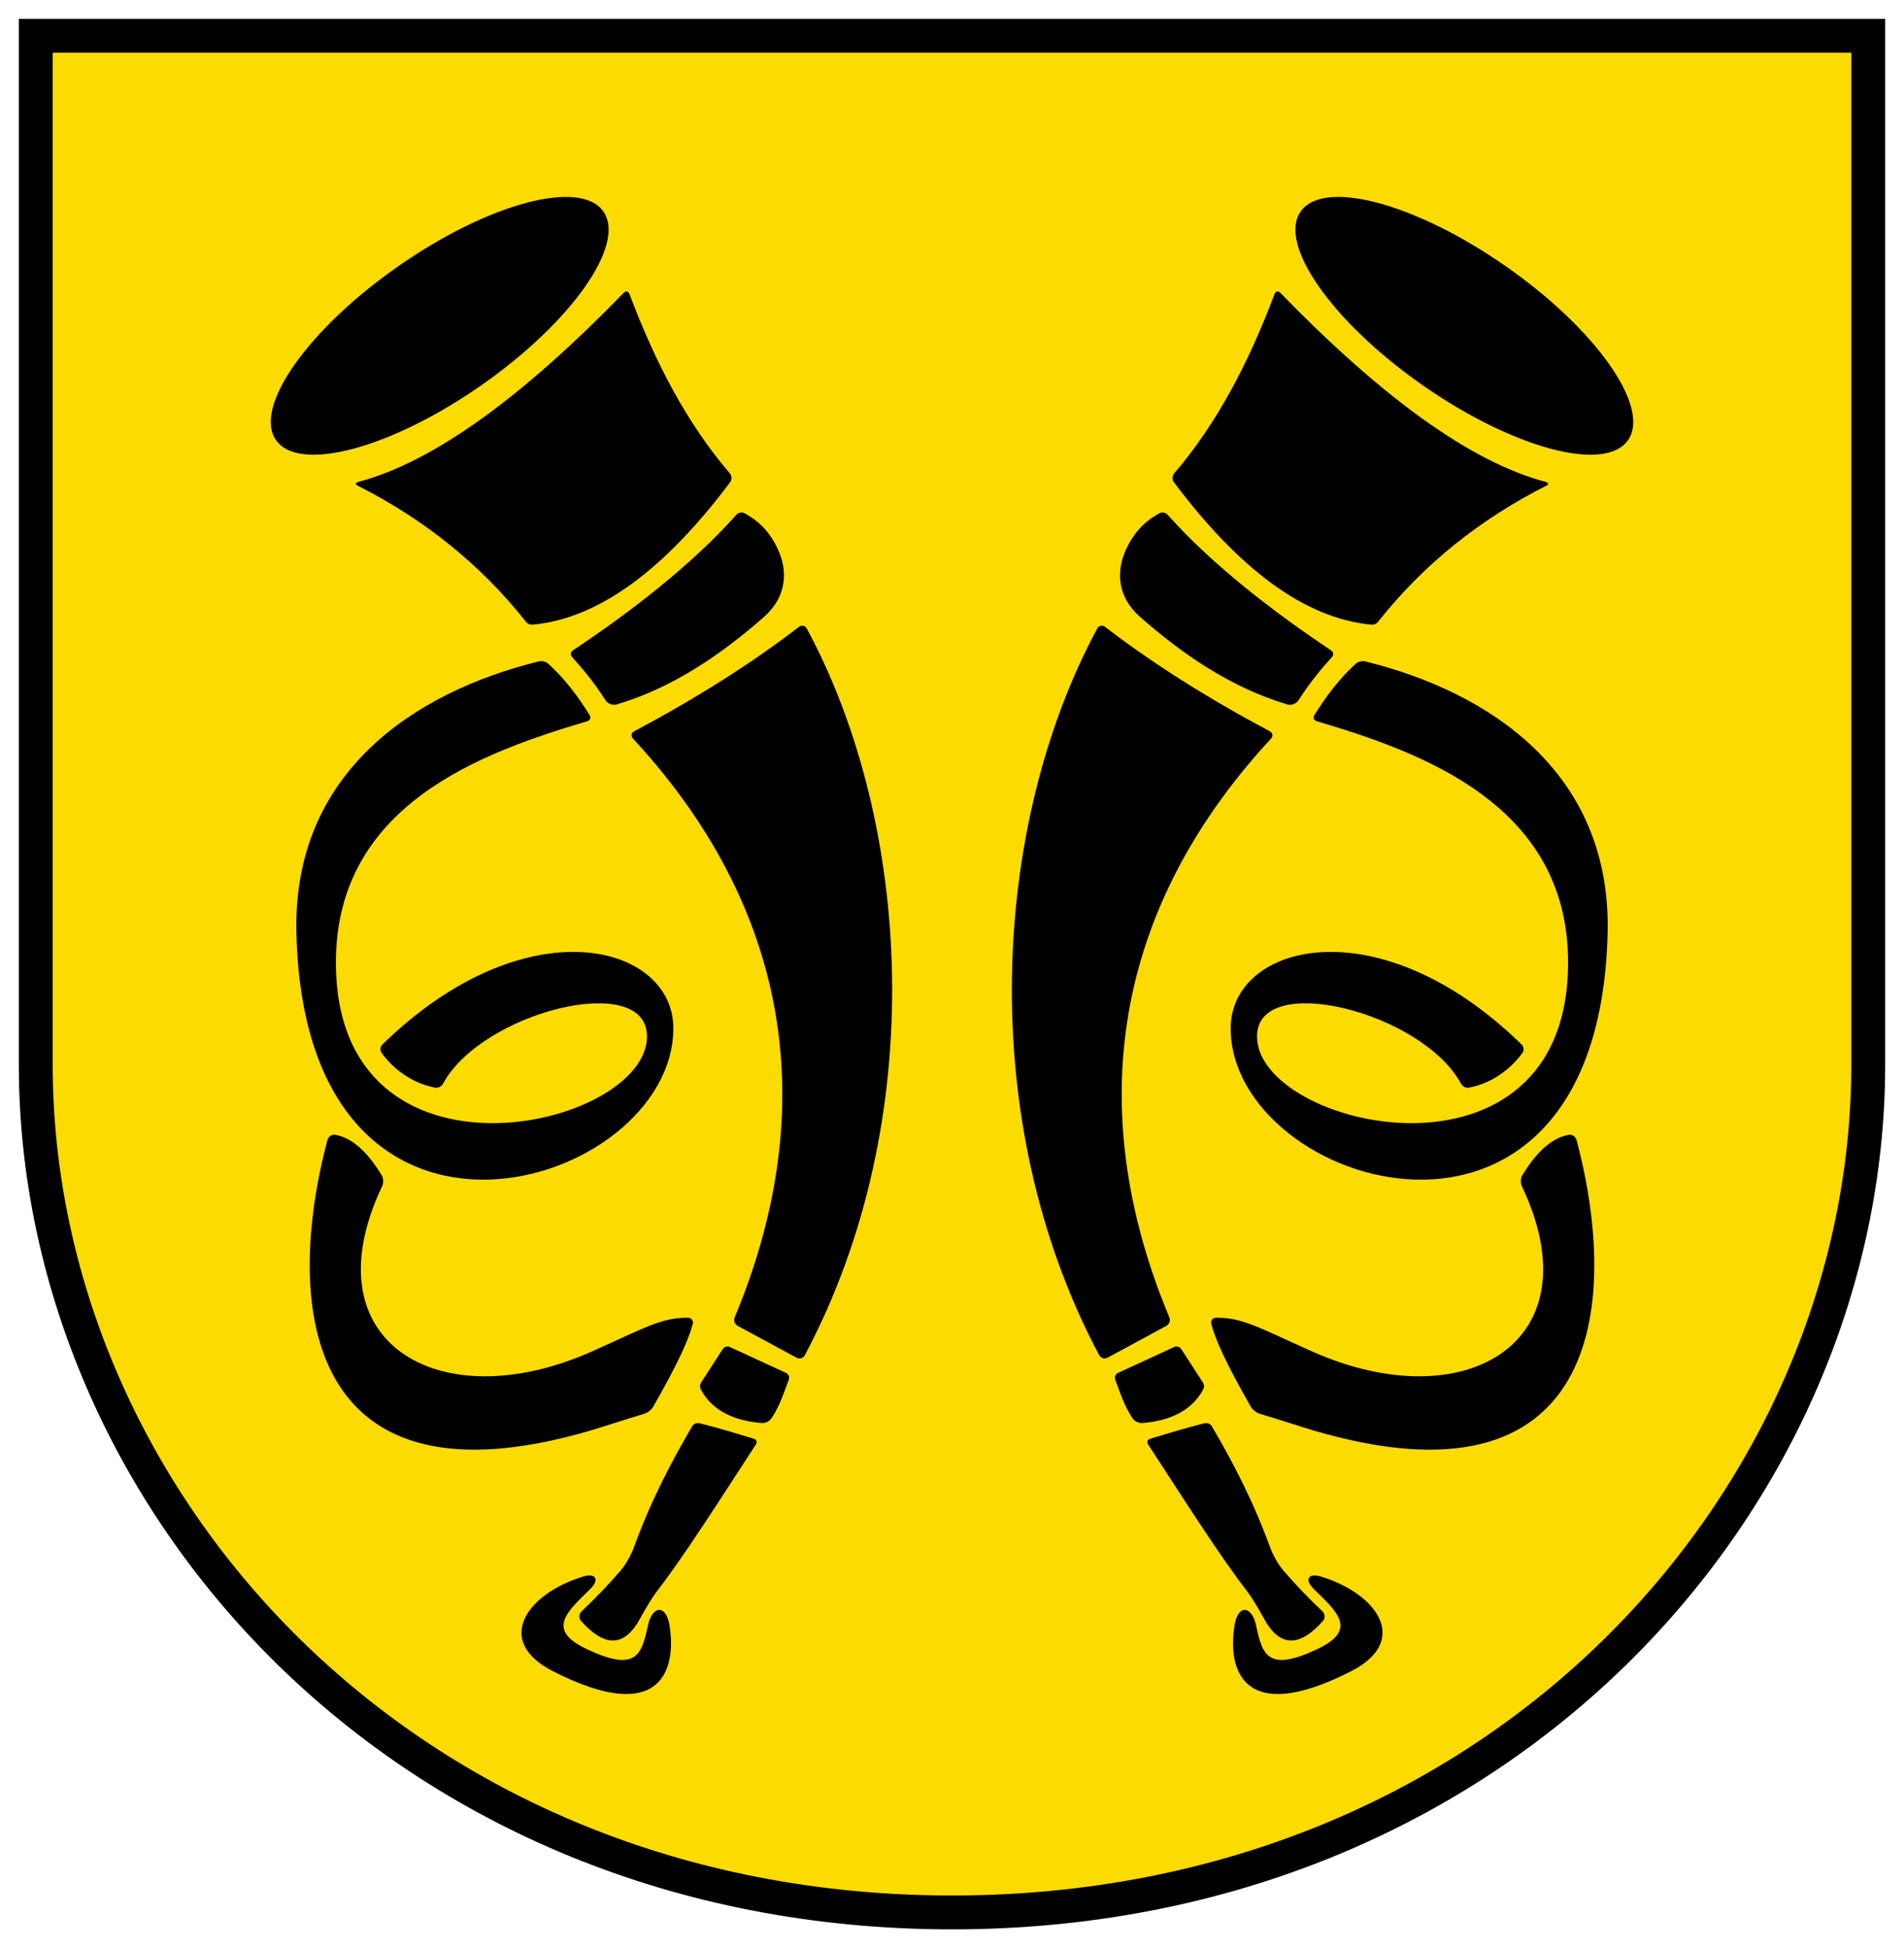 <?xml version="1.0" encoding="UTF-8" standalone="no"?>
<svg
   inkscape:version="1.1.1 (3bf5ae0d25, 2021-09-20)"
   sodipodi:docname="CoA Herrlingen.svg"
   id="svg2130"
   version="1.1"
   viewBox="0 0 505.961 517.746"
   height="517.746"
   width="505.961"
   xmlns:inkscape="http://www.inkscape.org/namespaces/inkscape"
   xmlns:sodipodi="http://sodipodi.sourceforge.net/DTD/sodipodi-0.dtd"
   xmlns:xlink="http://www.w3.org/1999/xlink"
   xmlns="http://www.w3.org/2000/svg"
   xmlns:svg="http://www.w3.org/2000/svg">
  <defs
     id="defs2124" />
  <sodipodi:namedview
     inkscape:pagecheckerboard="false"
     fit-margin-bottom="5"
     fit-margin-right="5"
     fit-margin-left="5"
     fit-margin-top="5"
     lock-margins="true"
     units="px"
     inkscape:snap-smooth-nodes="true"
     inkscape:snap-object-midpoints="true"
     inkscape:window-maximized="1"
     inkscape:window-y="-11"
     inkscape:window-x="-11"
     inkscape:window-height="1506"
     inkscape:window-width="2560"
     showgrid="false"
     inkscape:document-rotation="0"
     inkscape:current-layer="layer1"
     inkscape:document-units="px"
     inkscape:cy="258.66667"
     inkscape:cx="253"
     inkscape:zoom="1.5"
     inkscape:pageshadow="2"
     inkscape:pageopacity="0"
     borderopacity="1.0"
     bordercolor="#666666"
     pagecolor="#333333"
     id="base"
     showguides="true"
     inkscape:guide-bbox="true"
     inkscape:snap-intersection-paths="true"
     inkscape:object-paths="true"
     inkscape:snap-grids="false"
     inkscape:snap-global="true"
     inkscape:lockguides="false"
     guidecolor="#00ffff"
     guideopacity="0.498"
     inkscape:snap-midpoints="true" />
  <g
     id="layer1"
     inkscape:groupmode="layer"
     inkscape:label="herrlingen"
     transform="translate(-56.968,-63.568)">
    <g
       id="g13590"
       inkscape:label="coa">
      <path
         style="opacity:1;fill:#fcdb00;fill-opacity:1;stroke:#000000;stroke-width:9;stroke-linecap:butt;stroke-miterlimit:4;stroke-dasharray:none"
         d="M 66.468,346.482 V 73.068 l 486.961,-3e-6 V 346.482 c 0,114.876 -97.207,225.331 -243.48,225.331 -146.274,0 -243.48,-110.456 -243.48,-225.331 z"
         id="path11666"
         sodipodi:nodetypes="cccczc"
         inkscape:label="coa-0" />
      <g
         id="g13606"
         inkscape:label="horns">
        <g
           id="g10900"
           inkscape:label="horn-l">
          <path
             style="opacity:1;fill:#000000;stroke-linecap:square"
             d="m 407.995,482.556 c 14.902,4.526 23.828,17.065 8.02,25.147 -28.947,14.798 -33.017,-0.659 -30.937,-12.463 0.941,-5.338 4.576,-4.964 5.692,0.375 1.668,7.981 3.265,12.352 16.288,6.196 10.746,-5.08 5.297,-9.83 -0.936,-15.907 -2.574,-2.509 -1.564,-4.391 1.873,-3.347 z"
             id="path5645"
             sodipodi:nodetypes="sssssss"
             inkscape:label="mouthpiece-l" />
          <g
             id="g10886"
             inkscape:label="horn-l0">
            <path
               style="opacity:1;fill:#000000;stroke-linecap:square"
               d="m 367.698,413.665 c -21.619,-51.734 -17.359,-105.804 27.023,-153.806 0.611,-0.661 0.466,-1.532 -0.329,-1.956 -16.992,-9.046 -31.497,-18.299 -43.771,-27.739 -0.714,-0.549 -1.643,-0.36 -2.071,0.432 -27.866,51.623 -32.748,130.539 0.511,193.133 0.422,0.795 1.413,1.089 2.205,0.661 5.211,-2.817 10.421,-5.633 15.632,-8.45 0.792,-0.428 1.146,-1.446 0.799,-2.277 z"
               id="path1507"
               sodipodi:nodetypes="sssssssss"
               inkscape:label="horn-lc" />
            <path
               style="opacity:1;fill:#000000;stroke-linecap:square"
               d="m 378.99,442.614 c 5.672,9.661 11.049,19.97 15.521,32.27 0.657,1.806 2.14,4.49 3.392,5.948 2.868,3.343 6.186,6.911 10.478,10.966 0.706,0.667 0.795,1.819 0.15,2.546 -6.121,6.9 -11.43,7.174 -15.651,-0.563 -1.175,-2.153 -3.135,-5.551 -4.64,-7.49 -7.178,-9.248 -16.993,-24.777 -26.2,-38.875 -0.391,-0.598 -0.154,-1.254 0.528,-1.464 5.386,-1.659 10.44,-3.152 14.506,-4.151 0.693,-0.17 1.553,0.198 1.915,0.814 z"
               id="path4311"
               sodipodi:nodetypes="sssssssssss"
               inkscape:label="horn-lf" />
            <path
               style="opacity:1;fill:#000000;stroke-linecap:square"
               d="m 397.203,141.402 c 26.474,27.229 50.237,44.88 70.52,50.236 0.795,0.21 0.846,0.657 0.113,1.028 -17.507,8.872 -32.537,20.793 -44.721,36.216 -0.341,0.432 -1.06,0.756 -1.608,0.707 -17.752,-1.593 -35.281,-14.763 -52.618,-37.895 -0.493,-0.658 -0.446,-1.693 0.09,-2.317 11.253,-13.09 19.806,-29.371 26.669,-47.649 0.289,-0.77 0.982,-0.916 1.555,-0.326 z"
               id="path3488"
               sodipodi:nodetypes="sssssssss"
               inkscape:label="horn-lb" />
          </g>
          <g
             id="g10881"
             inkscape:label="fits-l">
            <path
               style="opacity:1;fill:#000000;stroke-linecap:square"
               d="m 367.238,200.361 c 12.029,13.502 28.52,26.115 43.454,36.05 0.629,0.419 0.73,1.21 0.224,1.772 -2.85,3.173 -5.734,6.543 -8.878,11.477 -0.584,0.917 -1.89,1.443 -2.933,1.135 -15.124,-4.471 -28.151,-13.566 -39.203,-23.285 -5.696,-5.009 -7.575,-12.726 -1.744,-21.403 1.826,-2.717 4.291,-4.719 6.953,-6.158 0.665,-0.359 1.624,-0.153 2.127,0.411 z"
               id="path2121"
               sodipodi:nodetypes="sssssssss"
               inkscape:label="fit-lb" />
            <path
               style="opacity:1;fill:#000000;stroke-linecap:square"
               d="m 354.052,428.438 14.897,-6.875 c 0.699,-0.323 1.529,-0.082 1.946,0.565 1.916,2.965 3.832,5.93 5.748,8.895 0.29,0.448 0.356,1.21 0.111,1.684 -2.529,4.904 -7.729,8.405 -16.297,9.047 -0.874,0.066 -2.015,-0.477 -2.502,-1.206 -2.314,-3.466 -3.367,-7.01 -4.627,-10.302 -0.265,-0.691 0.05,-1.497 0.723,-1.808 z"
               id="path3932"
               sodipodi:nodetypes="sssssssss"
               inkscape:label="fit-lf" />
          </g>
          <ellipse
             style="opacity:1;fill:#000000;stroke-linecap:square"
             id="path1098"
             cx="451.702"
             cy="-132.319"
             rx="53.056"
             ry="19.288"
             transform="rotate(34.931)"
             inkscape:label="bell-l" />
          <g
             id="g10877"
             inkscape:label="strap-l">
            <path
               style="opacity:1;fill:#000000;stroke-linecap:square"
               d="m 406.856,255.234 c 27.837,8.265 66.81,22.134 66.81,64.099 C 473.667,382.421 391,363.611 391,339 c 0,-17.515 43.877,-6.533 54.204,12.567 0.371,0.687 1.26,1.204 2.029,1.065 6.257,-1.128 11.37,-5.142 14.321,-9.286 0.453,-0.636 0.333,-1.628 -0.226,-2.174 C 423.161,303.87 384,314.414 384,336.833 c 0,42.686 97.833,73.035 100.167,-25.333 1.012,-42.677 -31.455,-64.06 -64.458,-72.17 -0.758,-0.186 -1.858,0.08 -2.437,0.604 -4.42,4.008 -7.933,8.696 -11.034,13.692 -0.412,0.664 -0.13,1.385 0.619,1.608 z"
               id="path6822"
               sodipodi:nodetypes="sssssssssssss"
               inkscape:label="strap-lb" />
            <path
               style="opacity:1;fill:#000000;stroke-linecap:square"
               d="m 391.703,439.284 c 5.725,1.699 11.177,3.543 14.63,4.55 74.866,21.815 81.552,-32.147 69.585,-77.288 -0.227,-0.855 -1.14,-1.548 -2.011,-1.4 -4.641,0.786 -8.731,4.692 -12.431,10.806 -0.458,0.757 -0.487,2.023 -0.108,2.822 19.755,41.655 -15.31,62.056 -55.867,43.893 -14.148,-6.336 -18.471,-8.984 -25.4,-8.898 -0.884,0.011 -1.483,0.773 -1.262,1.629 1.01,3.921 3.753,10.217 10.531,22.047 0.44,0.767 1.488,1.586 2.336,1.838 z"
               id="path8990"
               sodipodi:nodetypes="sssssssssss"
               inkscape:label="strap-lf" />
          </g>
        </g>
        <use
           x="0"
           y="0"
           xlink:href="#g10900"
           id="use13288"
           width="100%"
           height="100%"
           transform="matrix(-1,0,0,1,619.897,0)"
           inkscape:label="horn-r" />
      </g>
    </g>
  </g>
</svg>
